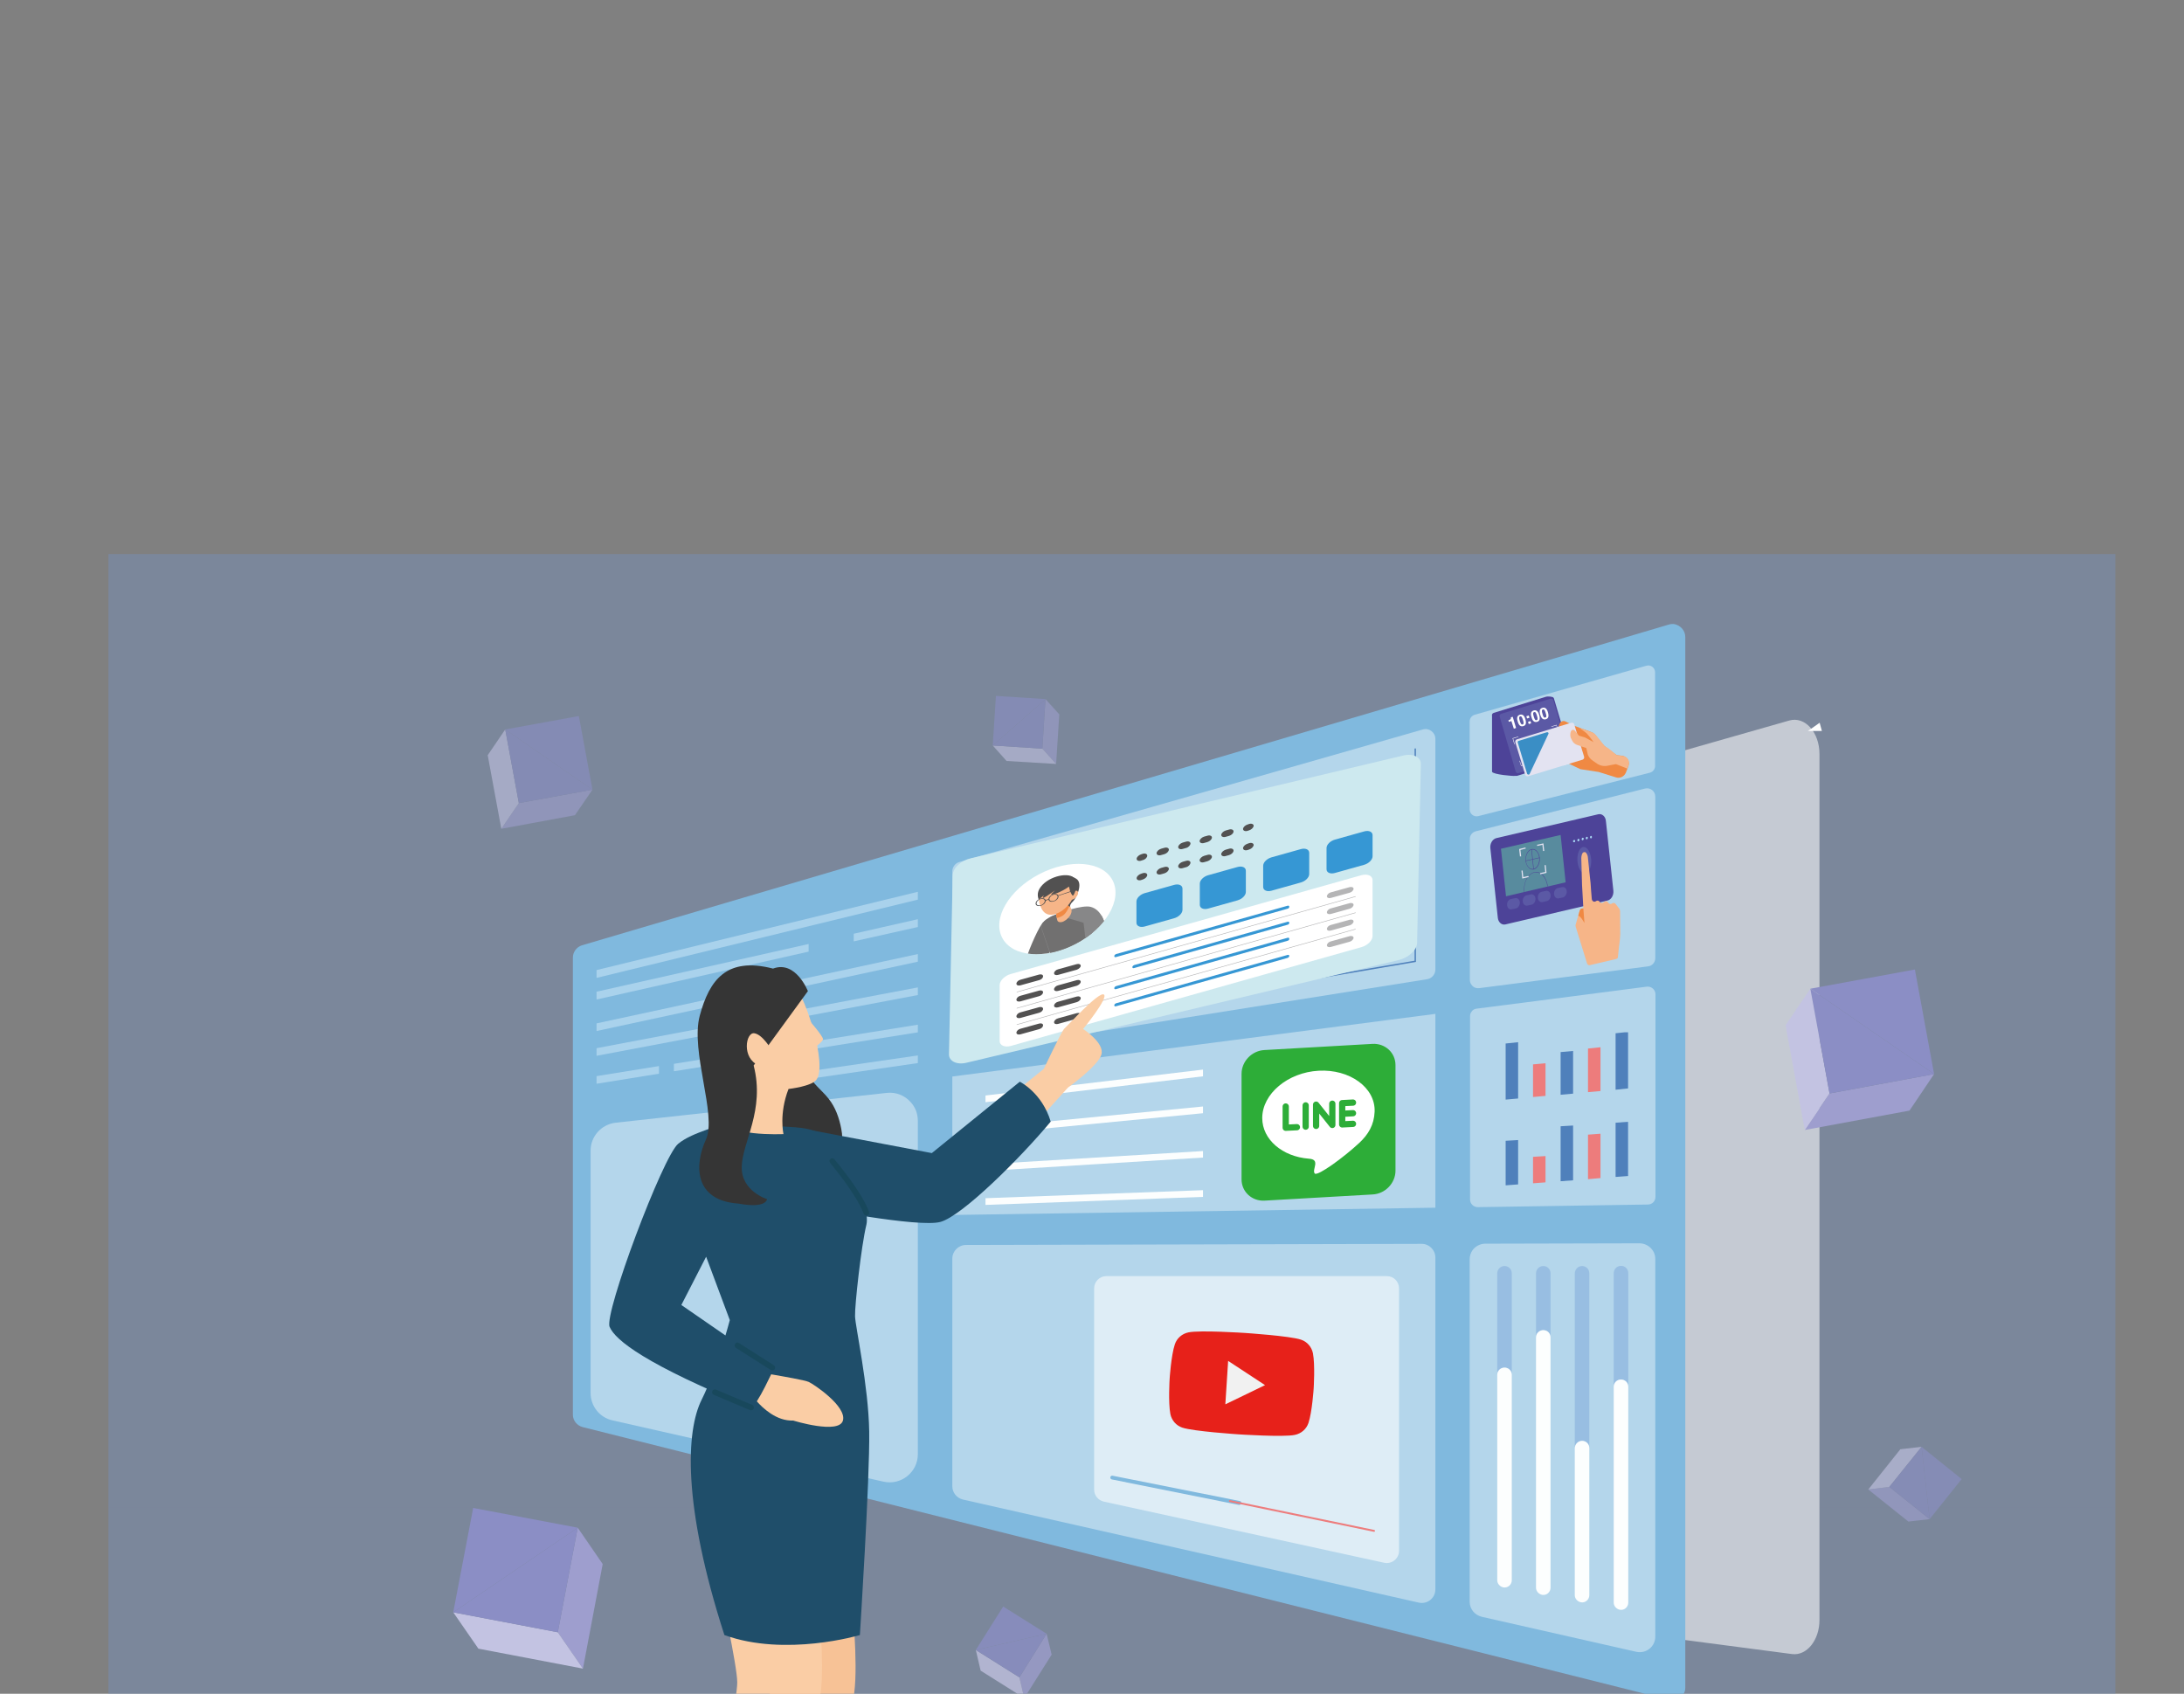 <?xml version="1.0" encoding="utf-8"?>
<!-- Generator: Adobe Illustrator 22.0.1, SVG Export Plug-In . SVG Version: 6.00 Build 0)  -->
<svg version="1.1" id="圖層_1" xmlns="http://www.w3.org/2000/svg" xmlns:xlink="http://www.w3.org/1999/xlink" x="0px" y="0px"
	 viewBox="0 0 1171.9 908.8" style="enable-background:new 0 0 1171.9 908.8;" xml:space="preserve">
<rect x="0" y="0" width="1171.9" height="908.8" fill="#808080" stroke="none"/>
<style type="text/css">
	.st0{opacity:0.4;fill:#7391C3;}
	.st1{fill:#FFFFFF;}
	.st2{opacity:0.56;fill:#FFFFFF;}
	.st3{fill:#80B9DE;}
	.st4{fill:#A9D2EC;}
	.st5{opacity:0.41;fill:#FFFFFF;}
	.st6{fill:#4F80BB;}
	.st7{fill:#ED7C7C;}
	.st8{fill:#FCFEFE;}
	.st9{fill:#9E9ECE;}
	.st10{fill:#C3C3E2;}
	.st11{fill:#8B8EC5;}
	.st12{opacity:0.59;}
	.st13{opacity:0.75;}
	.st14{opacity:0.63;}
	.st15{fill:#95C0DB;}
	.st16{fill:none;stroke:#4F80BB;stroke-width:0.75;stroke-linecap:round;stroke-miterlimit:10;}
	.st17{fill:#98BEE2;}
	.st18{fill:none;stroke:#ED7C7C;stroke-linecap:round;stroke-linejoin:round;stroke-miterlimit:10;}
	.st19{fill:#E7211A;}
	.st20{fill:#F1F1F1;}
	.st21{fill:#CDE9EF;}
	.st22{clip-path:url(#SVGID_1_);}
	.st23{fill:#717070;}
	.st24{fill:#F6B588;}
	.st25{fill:#878788;}
	.st26{fill:#DA8D32;}
	.st27{fill:#F08943;}
	.st28{fill:#525151;}
	.st29{fill:#3697D4;}
	.st30{fill:#B5B5B6;}
	.st31{fill:#F7C296;}
	.st32{fill:#D04A48;}
	.st33{fill:#FACDA5;}
	.st34{fill:#353535;}
	.st35{fill:#1F4E6A;}
	.st36{fill:#18485C;}
	.st37{fill:#D94D4D;}
	.st38{fill:#4D4398;}
	.st39{fill:#5B59A5;}
	.st40{fill:#588B9E;}
	.st41{fill:#AAD9F5;}
	.st42{fill:none;stroke:#4D4398;stroke-width:0.246;stroke-miterlimit:10;}
	.st43{fill:none;stroke:#E3E3F1;stroke-width:0.246;stroke-miterlimit:10;}
	.st44{fill:none;stroke:#E3E3F1;stroke-width:0.626;stroke-miterlimit:10;}
	.st45{fill:#E8E7EE;}
	.st46{fill:#E3E3F1;}
	.st47{fill:#3A8EC5;}
	.st48{fill:#2DAD38;}
	.st49{fill:none;stroke:#2DAD38;stroke-width:3.352;stroke-linecap:round;stroke-linejoin:round;}
</style>
<g id="XMLID_710_">
	
		<rect id="XMLID_2218_" x="58.1" y="297.3" transform="matrix(-1 -4.489754e-11 4.489754e-11 -1 1193.18 1105.979)" class="st0" width="1076.9" height="511.4"/>
	
		<rect id="XMLID_2217_" x="58.1" y="808.7" transform="matrix(-1 -4.489754e-11 4.489754e-11 -1 1193.18 1920.438)" class="st0" width="1076.9" height="303.1"/>
</g>
<polyline id="XMLID_1_" class="st1" points="976.4,387.8 970.1,392.2 977.6,392.2 "/>
<path id="XMLID_2115_" class="st2" d="M976.3,404.6v464.6c0,10.8-6.8,19.3-14.7,18.3l-303.3-39.8c-6.9-0.9-12.2-8.8-12.2-18.3V491.1
	c0-8.7,4.5-16.2,10.7-18l303.3-86.5C968.5,384.2,976.3,392.9,976.3,404.6z"/>
<path id="XMLID_2410_" class="st3" d="M904.3,341.8v563.7c0,4.5-4.2,7.7-8.5,6.6L312.6,765.7c-3-0.8-5.2-3.5-5.2-6.6V513.8
	c0-3,2-5.7,4.9-6.6l540.3-159.4l42.9-12.7c1-0.3,2.1-0.4,3.1-0.2C901.7,335.6,904.3,338.3,904.3,341.8z"/>
<g id="XMLID_2117_">
	<polygon id="XMLID_2649_" class="st4" points="320.1,524.7 320.1,520.5 492.5,478.5 492.5,482.7 	"/>
	<polygon id="XMLID_2650_" class="st4" points="492.5,566.3 492.5,570.4 380.2,586.7 380.2,582.6 	"/>
	<polygon id="XMLID_2653_" class="st4" points="492.5,516 320.1,553.2 320.1,549.1 492.5,511.9 	"/>
	<polygon id="XMLID_2654_" class="st4" points="492.5,533.9 320.1,566.5 320.1,562.4 492.5,529.8 	"/>
</g>
<g id="XMLID_2116_">
	<polygon id="XMLID_2118_" class="st4" points="353.6,572 353.6,576.1 320.1,581.5 320.1,577.4 	"/>
	<polygon id="XMLID_2414_" class="st4" points="361.6,570.8 492.5,549.8 492.5,553.9 361.6,574.8 	"/>
</g>
<g id="XMLID_2411_">
	<polygon id="XMLID_2423_" class="st4" points="458.1,501 492.5,493.2 492.5,497.4 458.1,505.1 	"/>
	<polygon id="XMLID_2445_" class="st4" points="433.9,506.5 433.9,510.6 320.1,536.3 320.1,532.1 	"/>
</g>
<polygon id="XMLID_2439_" class="st5" points="770.2,648 511,651.9 511,577.6 770.2,544 "/>
<path id="XMLID_2447_" class="st5" d="M888.2,675.4v202.8c0,5.3-4.9,9.2-10.1,8.1l-83-18.8c-3.8-0.9-6.5-4.2-6.5-8.1V675.6
	c0-1.8,0.6-3.5,1.6-4.9c1.5-2,3.9-3.3,6.6-3.4l83-0.2C884.4,667.2,888.2,670.9,888.2,675.4z"/>
<path id="XMLID_2449_" class="st5" d="M511,559.8v-92.3c0-2.3,1.6-4.4,3.8-5l206.1-58.9l42.6-12.2c3.3-1,6.7,1.6,6.7,5v123.8
	c0,2.6-1.9,4.8-4.4,5.2L517,565C513.8,565.5,511,563,511,559.8z"/>
<path id="XMLID_2452_" class="st5" d="M770.2,674.7v178.1c0,4.7-4.3,8.1-8.9,7.1l-244.6-55.3c-3.3-0.8-5.7-3.7-5.7-7.1V684.7v-9.4
	c0-4,3.3-7.3,7.3-7.3l244.6-0.6C766.9,667.4,770.2,670.7,770.2,674.7z"/>
<path id="XMLID_2453_" class="st5" d="M792.3,541.2l31.2-4l60.1-7.8c2.5-0.3,4.7,1.6,4.7,4.1v108.7c0,2.3-1.8,4.1-4.1,4.1l-91.2,1.4
	c-2.3,0-4.2-1.8-4.2-4.1v-98.3c0-1,0.3-1.9,0.9-2.6C790.2,541.9,791.2,541.3,792.3,541.2z"/>
<path id="XMLID_2455_" class="st5" d="M791.3,383.5l92.1-26.3c2.4-0.7,4.7,1.1,4.7,3.6V411c0,1.7-1.2,3.2-2.8,3.6l-92.1,23.3
	c-2.3,0.6-4.6-1.2-4.6-3.6v-47.2C788.6,385.4,789.7,384,791.3,383.5z"/>
<path id="XMLID_2456_" class="st5" d="M792,446l90.7-22.9c2.8-0.7,5.5,1.4,5.5,4.3v86.7c0,2.2-1.6,4.1-3.8,4.4l-90.7,11.7
	c-1.1,0.1-2.1-0.1-2.9-0.6c-1.2-0.8-2.1-2.2-2.1-3.8v-21.4v-54.2C788.6,448.2,790,446.5,792,446z"/>
<g id="XMLID_2440_">
	<path id="XMLID_2458_" class="st6" d="M871.6,553.9h2V584c-1.8,0.2-4.1,0.4-6.7,0.7v-30.3L871.6,553.9z"/>
	<path id="XMLID_2459_" class="st7" d="M858.8,561.9v23.5c-2.1,0.2-4.4,0.4-6.7,0.6v-23.4L858.8,561.9z"/>
	<path id="XMLID_2460_" class="st6" d="M844.1,563.9v22.9c-2.2,0.2-4.5,0.4-6.7,0.6v-22.9L844.1,563.9z"/>
	<path id="XMLID_2461_" class="st7" d="M829.3,570.5v17.5c-2.3,0.2-4.5,0.4-6.7,0.6v-17.5L829.3,570.5z"/>
	<path id="XMLID_2462_" class="st6" d="M814.6,559.2v30.2c-2.5,0.2-4.7,0.4-6.7,0.6v-30.1L814.6,559.2z"/>
</g>
<g id="XMLID_2446_">
	<polygon id="XMLID_2463_" class="st6" points="873.6,601.9 873.6,631 866.9,631.5 866.9,602.4 	"/>
	<polygon id="XMLID_2464_" class="st7" points="858.8,608.3 858.8,632.1 852.1,632.7 852.1,608.8 	"/>
	<polygon id="XMLID_2465_" class="st6" points="844.1,603.9 844.1,633.3 837.4,633.8 837.4,604.3 	"/>
	<polygon id="XMLID_2466_" class="st7" points="829.3,620.3 829.3,634.4 822.6,634.9 822.6,620.7 	"/>
	<polygon id="XMLID_2467_" class="st6" points="814.6,611.7 814.6,635.5 807.9,636 807.9,612.1 	"/>
</g>
<g id="XMLID_2419_">
	<polygon id="XMLID_2434_" class="st8" points="645.5,621.1 528.8,628.3 528.8,624.7 645.5,617.6 	"/>
	<polygon id="XMLID_2441_" class="st8" points="645.5,642.2 528.8,646.5 528.8,642.9 645.5,638.6 	"/>
	<polygon id="XMLID_2442_" class="st8" points="645.5,597.3 528.8,608.6 528.8,605 645.5,593.7 	"/>
	<polygon id="XMLID_2443_" class="st8" points="645.5,573.9 645.5,577.5 528.8,591.4 528.8,587.8 	"/>
</g>
<g id="XMLID_2420_">
	<polygon id="XMLID_2422_" class="st9" points="1037.8,576.3 1024.6,595.9 968.4,606.3 981.7,586.7 	"/>
	<polygon id="XMLID_2606_" class="st10" points="971.4,530.5 981.7,586.7 968.4,606.3 958.1,550.1 	"/>
	<polygon id="XMLID_2607_" class="st11" points="1027.5,520.2 1037.8,576.3 971.4,530.5 	"/>
	<polygon id="XMLID_2610_" class="st11" points="971.4,530.5 1037.8,576.3 981.7,586.7 	"/>
</g>
<g id="XMLID_2648_" class="st12">
	<polygon id="XMLID_2656_" class="st9" points="317.9,423.7 308.5,437.4 269,444.7 278.4,430.9 	"/>
	<polygon id="XMLID_2655_" class="st10" points="271.1,391.4 278.4,430.9 269,444.7 261.7,405.2 	"/>
	<polygon id="XMLID_2652_" class="st11" points="310.6,384.2 317.9,423.7 271.1,391.4 	"/>
	<polygon id="XMLID_2651_" class="st11" points="271.1,391.4 317.9,423.7 278.4,430.9 	"/>
</g>
<g id="XMLID_2657_" class="st12">
	<polygon id="XMLID_2661_" class="st9" points="561,375.1 568.4,383.3 566.7,409.9 559.3,401.7 	"/>
	<polygon id="XMLID_2660_" class="st10" points="532.7,400 559.3,401.7 566.7,409.9 540.1,408.3 	"/>
	<polygon id="XMLID_2659_" class="st11" points="534.4,373.4 561,375.1 532.7,400 	"/>
	<polygon id="XMLID_2658_" class="st11" points="532.7,400 561,375.1 559.3,401.7 	"/>
</g>
<g id="XMLID_2632_">
	<polygon id="XMLID_2647_" class="st9" points="310,819.7 323.4,839.2 312.8,895.3 299.3,875.8 	"/>
	<polygon id="XMLID_2646_" class="st10" points="243.2,865.1 299.3,875.8 312.8,895.3 256.7,884.6 	"/>
	<polygon id="XMLID_2645_" class="st11" points="253.9,809.1 310,819.7 243.2,865.1 	"/>
	<polygon id="XMLID_2644_" class="st11" points="243.2,865.1 310,819.7 299.3,875.8 	"/>
</g>
<g id="XMLID_2432_" class="st13">
	<polygon id="XMLID_2622_" class="st9" points="561.6,876.6 564.3,887.8 549.6,911.1 547,900 	"/>
	<polygon id="XMLID_2612_" class="st10" points="523.6,885.3 547,900 549.6,911.1 526.2,896.4 	"/>
	<polygon id="XMLID_2611_" class="st11" points="538.3,862 561.6,876.6 523.6,885.3 	"/>
	<polygon id="XMLID_2436_" class="st11" points="523.6,885.3 561.6,876.6 547,900 	"/>
</g>
<g id="XMLID_2627_" class="st14">
	<polygon id="XMLID_2631_" class="st9" points="1035.4,815.1 1024,816.4 1002.5,799.2 1013.8,797.8 	"/>
	<polygon id="XMLID_2630_" class="st10" points="1031.1,776.3 1013.8,797.8 1002.5,799.2 1019.7,777.6 	"/>
	<polygon id="XMLID_2629_" class="st11" points="1052.6,793.6 1035.4,815.1 1031.1,776.3 	"/>
	<polygon id="XMLID_2628_" class="st11" points="1031.1,776.3 1035.4,815.1 1013.8,797.8 	"/>
</g>
<polyline id="XMLID_2417_" class="st16" points="759.4,401.9 759.4,515.8 522.6,556.1 "/>
<path id="XMLID_2438_" class="st5" d="M316.9,747.4V617.4c0-7.7,5.8-14.1,13.4-15l145.5-16c5.1-0.6,9.8,1.5,12.9,5
	c2.4,2.6,3.8,6.1,3.8,10v178.9c0,9.6-9,16.8-18.4,14.7l-145.5-32.9C321.8,760.6,316.9,754.5,316.9,747.4z"/>
<g id="XMLID_2614_">
	<path id="XMLID_2626_" class="st17" d="M869.8,679.2L869.8,679.2c2.2,0,3.9,1.7,3.9,3.9v61c0-2.2-1.7-3.9-3.9-3.9h0
		c-2.1,0-3.9,1.7-3.9,3.9v-61C865.9,681,867.6,679.2,869.8,679.2z"/>
	<path id="XMLID_2702_" class="st8" d="M869.8,740.2L869.8,740.2c2.2,0,3.9,1.7,3.9,3.9v115.8c0,2.4-2.2,4.3-4.6,3.8
		c-1.8-0.4-3.2-2-3.2-3.8V744.1C865.9,741.9,867.6,740.2,869.8,740.2z"/>
	<path id="XMLID_2703_" class="st17" d="M848.9,679.3L848.9,679.3c2.2,0,3.9,1.7,3.9,3.9V777c0-2.2-1.7-3.9-3.9-3.9h0
		c-2.1,0-3.9,1.7-3.9,3.9v-93.8C845.1,681,846.8,679.3,848.9,679.3z"/>
	<path id="XMLID_2705_" class="st8" d="M848.9,773.1L848.9,773.1c2.2,0,3.9,1.7,3.9,3.9v78.9c0,2.4-2.2,4.3-4.6,3.8
		c-1.8-0.4-3.2-2-3.2-3.8V777C845.1,774.9,846.8,773.1,848.9,773.1z"/>
	<path id="XMLID_2706_" class="st17" d="M828.1,679.3L828.1,679.3c2.2,0,3.9,1.7,3.9,3.9v34.4c0-2.2-1.7-3.9-3.9-3.9h0
		c-2.1,0-3.9,1.7-3.9,3.9v-34.4C824.2,681,826,679.3,828.1,679.3z"/>
	<path id="XMLID_2708_" class="st8" d="M828.1,713.7L828.1,713.7c2.2,0,3.9,1.7,3.9,3.9v134.3c0,2.4-2.2,4.3-4.6,3.8
		c-1.8-0.4-3.2-2-3.2-3.8V717.6C824.2,715.4,826,713.7,828.1,713.7z"/>
	<path id="XMLID_2709_" class="st17" d="M807.3,679.3L807.3,679.3c2.2,0,3.9,1.7,3.9,3.9v54.5c0-2.2-1.7-3.9-3.9-3.9h0
		c-2.1,0-3.9,1.7-3.9,3.9v-54.5C803.4,681.1,805.1,679.3,807.3,679.3z"/>
	<path id="XMLID_2711_" class="st8" d="M807.3,733.8L807.3,733.8c2.2,0,3.9,1.7,3.9,3.9v110.2c0,2.4-2.2,4.3-4.6,3.8
		c-1.8-0.4-3.2-2-3.2-3.8V737.7C803.4,735.5,805.1,733.8,807.3,733.8z"/>
</g>
<path id="XMLID_2619_" class="st2" d="M750.7,691.3v140.8c0,4.2-3.9,7.3-8,6.4l-150.4-32.8c-3-0.7-5.2-3.3-5.2-6.4V691.3
	c0-3.6,2.9-6.6,6.6-6.6h150.4C747.8,684.7,750.7,687.6,750.7,691.3z"/>
<g id="XMLID_2623_">
	<path id="XMLID_2624_" class="st3" d="M665.1,807.4c0.5,0,0.9-0.3,1-0.8c0.1-0.5-0.2-1.1-0.8-1.2L597,791.8
		c-0.6-0.1-1.1,0.2-1.2,0.8c-0.1,0.5,0.2,1.1,0.8,1.2l68.3,13.7C665,807.4,665.1,807.4,665.1,807.4z"/>
</g>
<line id="XMLID_2621_" class="st18" x1="737.3" y1="821.4" x2="659.9" y2="805.4"/>
<g>
	<g id="Layer_2_1_">
		<g>
			<path class="st19" d="M704.5,726.1c-0.7-3.4-3.1-6.2-6.4-7.3c-5.9-2-30.1-3.6-30.1-3.6s-24.2-1.6-30.3-0.3
				c-3.4,0.7-6.2,3.1-7.3,6.4c-2,6-2.8,18.6-2.8,18.6s-0.8,12.6,0.4,18.8c0.7,3.4,3.1,6.2,6.4,7.3c5.9,2,30.1,3.6,30.1,3.6
				s24.2,1.6,30.3,0.3c3.4-0.7,6.2-3.1,7.3-6.4c2-6,2.8-18.6,2.8-18.6S705.7,732.2,704.5,726.1z"/>
			<g>
				<polygon class="st20" points="659,730.2 657.5,753.5 678.8,743.2 				"/>
			</g>
		</g>
	</g>
</g>
<g>
	<g>
		<path class="st21" d="M750.6,515.1l-231.9,55.1c-5.3,1.3-9.6-0.8-9.5-4.6l2-96c0.1-3.8,4.4-7.9,9.8-9.1l231.9-55.1
			c5.3-1.3,9.6,0.8,9.5,4.6l-2,96C760.3,509.7,755.9,513.8,750.6,515.1z"/>
	</g>
	<g>
		<g>
			<g>
				<defs>
					
						<ellipse id="SVGID_3_" transform="matrix(0.887 -0.461 0.461 0.887 -160.954 316.961)" cx="567.7" cy="487.6" rx="33.4" ry="21.1"/>
				</defs>
				<use xlink:href="#SVGID_3_"  style="overflow:visible;fill:#FFFFFF;"/>
				<clipPath id="SVGID_1_">
					<use xlink:href="#SVGID_3_"  style="overflow:visible;"/>
				</clipPath>
				<g class="st22">
					<g>
						<g>
							<path class="st23" d="M559.9,494.8c-1.8,1-7.7,14.1-9.2,19.6c-0.3,1.2-1.4,2.4-2.9,3.1l-7.1,3.3c-1.3,0.6-2.1,1.7-1.9,2.6
								l0.6,2.9c0.2,1,1.5,1.3,2.9,0.7l13.6-5.3c1.6-0.5,2.9-1.7,3.5-2.9l4.8-10L559.9,494.8z"/>
						</g>
					</g>
					<g>
						<g>
							<path class="st24" d="M522.4,530.4l1.3-2.8c0.4-0.9,1.5-1.6,2.6-1.8l9.1-1.1l5.8-2.4l0.4,0.2c1.3,0.6,1.7,1.8,1.2,3.2
								l-1.1,0.5l-5.7,2l-2.5,1.6c-0.6,0.4-1.2,0.7-1.8,0.8l-0.9,0.3c-0.5,0.1-0.7-0.2-0.3-0.5l1.4-1c0.3-0.2,0.5-0.5,0.6-0.8l0-0.2
								c0.1-0.5-0.4-0.9-1.1-0.7c-0.8,0.2-1.7,0.7-2.1,1.4l-0.7,1.1c-0.5,0.7-1.4,1.3-2.3,1.5c-2.1,0.4-5.5,1-5.6,0.8
								C520.5,532,522.4,530.4,522.4,530.4z"/>
						</g>
					</g>
					<g>
						<g>
							<path class="st25" d="M559.5,500.1c-1.2-2.8-1-5,3.1-7.4c5.9-3.4,18.5-7.3,22.7-6.1c11.8,3.2,8.3,28,8.3,28l-26.6,7.5
								L559.5,500.1z"/>
						</g>
					</g>
					<g>
						<g>
							<path class="st23" d="M593.7,514.4c0,0-0.1-0.7-0.3-2l-4.8-9.1l-6.6-8c-2.3-0.8-5.9-1.7-10.2-3l-4.6-1.9
								c-2.6,1-2.7,1-4.5,2.1c-4.2,2.4-4.3,4.6-3.1,7.4l7.6,22L593.7,514.4z"/>
						</g>
					</g>
					<g>
						<g>
							<path class="st24" d="M575,514l-9.9,4.4l-5.8-1.3c-1.3-0.1-4.1,1-5.4,1.9l-4.2,2.8c-0.5,0.4-0.9,0.8-1,1.3l0,0
								c-0.2,1,0.7,1.5,1.9,1.2l6-2.2c0.7-0.2,1.3-0.3,2-0.3l5.2-0.4l15.1-4.6L575,514z"/>
						</g>
					</g>
					<g>
						<g>
							<path class="st25" d="M587.3,488.6c-1.7-0.5-4.6,0.4-5.6,2c-0.5,0.8-0.8,1.7-0.6,2.6c0.5,2.2,1.4,11.4,1.7,14.6
								c0.1,0.7-0.5,1.5-1.4,1.9l-11,5.5c0,0,1.1,4.3,3,5v0l18.5-7.7c1-0.4,1.7-1.2,1.7-1.9v-9.6c0-3.5-0.4-5.6-2.3-9.4
								C591.2,491.7,589.1,489.1,587.3,488.6z"/>
						</g>
					</g>
					<g>
						<g>
							<path class="st24" d="M573.4,483.4c0,0.9,0.6,2.6,1.3,4c0.9,1.8-0.3,4.3-2.7,6.2l-0.5,0.3c-1.7,1.3-3.9,1.2-4.2-0.2
								c-0.5-2.1-0.9-4.7-0.2-5.8C567.9,486.5,573.4,483.4,573.4,483.4z"/>
						</g>
					</g>
					<g>
						<g>
							<path class="st27" d="M569.9,491.5c1.9-1,3.3-3.8,4.1-5.7c-0.4-1-0.6-1.9-0.6-2.5c0,0-5.5,3.1-6.3,4.6
								c-0.6,0.9-0.4,2.8-0.1,4.6C567.7,492.5,568.6,492.2,569.9,491.5z"/>
						</g>
					</g>
					<g>
						<g>
							<path class="st28" d="M567.6,470.8c0,0,5.9-1.9,9.9,0.7c4,2.5-0.2,10.8-1.8,12.2c-1.7,1.5-1.6,2.9-1.6,2.9l-1.9-1.6
								L567.6,470.8z"/>
						</g>
					</g>
					<g>
						<g>
							<path class="st24" d="M576.3,476.6c1.3,4.6-3.7,11.3-9.1,13.5s-8.2-0.8-9.4-5.4c-1.3-4.6,1.5-9.9,7-12.2
								C570.2,470.3,575,472,576.3,476.6z"/>
						</g>
					</g>
					<g>
						<g>
							<path class="st24" d="M578.1,480.4c-0.7,1.3-2.1,2.4-3.1,2.3c-1,0-1.3-1.2-0.6-2.5s2.1-2.4,3.1-2.3
								C578.5,477.9,578.8,479.1,578.1,480.4z"/>
						</g>
					</g>
					<g>
						<g>
							<path class="st28" d="M576.3,471l-0.2-0.2c-3.6-3-14.7-0.3-18.4,6.2c-1.7,3-0.3,5.7-0.3,5.7l2.7-2.3l-0.5,1
								c-0.1,0.3,0.1,0.4,0.5,0.3c0.4-0.2,0.9-0.5,1.7-1c2.2-1.4,4.3-3,4.3-3l-1.9,1.9c-0.3,0.2-0.1,0.5,0.3,0.4
								c1.1-0.3,2.9-0.8,3.9-1.3c0.7-0.3,3.2-1.5,5.2-3c0.2,0.9,0.4,1.8,0.6,2.5c0.4,1,0.9,1.8,1.2,2.2c0.1,0.2,0.6,0.1,0.7-0.2
								c0.6-1.1,1.6-3.4,1.6-5.4C577.5,472,576.3,471,576.3,471z"/>
						</g>
					</g>
					<g>
						<g>
							<path class="st28" d="M558.4,486c-1.5,0.4-2.7-0.1-2.7-1.2c0-1.1,1.2-2.3,2.7-2.7c1.5-0.4,2.7,0.1,2.7,1.2
								C561.1,484.4,559.9,485.6,558.4,486z M558.4,482.4c-1.2,0.3-2.2,1.4-2.2,2.3s1,1.3,2.2,1s2.2-1.4,2.2-2.3
								S559.6,482.1,558.4,482.4z"/>
						</g>
					</g>
					<g>
						<g>
							<path class="st28" d="M565.3,483.7c-1.5,0.4-2.7-0.1-2.7-1.2s1.2-2.3,2.7-2.7s2.7,0.1,2.7,1.2S566.8,483.3,565.3,483.7z
								 M565.3,480.1c-1.2,0.3-2.2,1.4-2.2,2.3c0,0.9,1,1.3,2.2,1c1.2-0.3,2.2-1.4,2.2-2.3C567.5,480.2,566.5,479.8,565.3,480.1z"/>
						</g>
					</g>
					<g>
						<g>
							<polygon class="st28" points="560.9,483.4 560.8,483 562.8,482.3 562.8,482.6 							"/>
						</g>
					</g>
					<g>
						<g>
							<polygon class="st28" points="567.8,480.7 567.8,480.4 575.1,478 575.1,478.3 							"/>
						</g>
					</g>
				</g>
			</g>
			<g>
				<g>
					<g>
						<path class="st28" d="M613.2,461.5l-0.9,0.3c-1.3,0.4-2.4-0.1-2.4-1c0-0.9,1.1-2,2.4-2.4l0.9-0.3c1.3-0.4,2.4,0.1,2.4,1
							C615.6,460.1,614.5,461.2,613.2,461.5z"/>
					</g>
				</g>
				<g>
					<g>
						<path class="st28" d="M659.5,448.5l-1.8,0.5c-1.3,0.4-2.4-0.1-2.4-1c0-0.9,1.1-2,2.4-2.4l1.8-0.5c1.3-0.4,2.4,0.1,2.4,1
							C661.9,447.1,660.8,448.1,659.5,448.5z M647.9,451.8l-1.8,0.5c-1.3,0.4-2.4-0.1-2.4-1c0-0.9,1.1-2,2.4-2.4l1.8-0.5
							c1.3-0.4,2.4,0.1,2.4,1C650.3,450.3,649.2,451.4,647.9,451.8z M636.4,455l-1.8,0.5c-1.3,0.4-2.4-0.1-2.4-1
							c0-0.9,1.1-2,2.4-2.4l1.8-0.5c1.3-0.4,2.4,0.1,2.4,1C638.7,453.6,637.7,454.7,636.4,455z M624.8,458.3l-1.8,0.5
							c-1.3,0.4-2.4-0.1-2.4-1c0-0.9,1.1-2,2.4-2.4l1.8-0.5c1.3-0.4,2.4,0.1,2.4,1C627.1,456.9,626.1,457.9,624.8,458.3z"/>
					</g>
				</g>
				<g>
					<g>
						<path class="st28" d="M670.3,445.5l-0.9,0.3c-1.3,0.4-2.4-0.1-2.4-1c0-0.9,1.1-2,2.4-2.4l0.9-0.3c1.3-0.4,2.4,0.1,2.4,1
							C672.6,444,671.6,445.1,670.3,445.5z"/>
					</g>
				</g>
			</g>
			<g>
				<g>
					<path class="st1" d="M730.5,508.2l-188.1,53c-3.3,0.9-6-0.3-6-2.6v-30c0-2.4,2.7-5.1,6-6l188.1-53c3.3-0.9,6,0.3,6,2.6v30
						C736.5,504.6,733.8,507.3,730.5,508.2z"/>
				</g>
			</g>
			<g>
				<g>
					<g>
						<path class="st28" d="M613.2,471.9l-0.9,0.3c-1.3,0.4-2.4-0.1-2.4-1c0-0.9,1.1-2,2.4-2.4l0.9-0.3c1.3-0.4,2.4,0.1,2.4,1
							C615.6,470.4,614.5,471.5,613.2,471.9z"/>
					</g>
				</g>
				<g>
					<g>
						<path class="st28" d="M659.5,458.8l-1.8,0.5c-1.3,0.4-2.4-0.1-2.4-1c0-0.9,1.1-2,2.4-2.4l1.8-0.5c1.3-0.4,2.4,0.1,2.4,1
							C661.9,457.4,660.8,458.4,659.5,458.8z M647.9,462.1l-1.8,0.5c-1.3,0.4-2.4-0.1-2.4-1c0-0.9,1.1-2,2.4-2.4l1.8-0.5
							c1.3-0.4,2.4,0.1,2.4,1S649.2,461.7,647.9,462.1z M636.4,465.3l-1.8,0.5c-1.3,0.4-2.4-0.1-2.4-1c0-0.9,1.1-2,2.4-2.4l1.8-0.5
							c1.3-0.4,2.4,0.1,2.4,1C638.7,463.9,637.7,465,636.4,465.3z M624.8,468.6l-1.8,0.5c-1.3,0.4-2.4-0.1-2.4-1
							c0-0.9,1.1-2,2.4-2.4l1.8-0.5c1.3-0.4,2.4,0.1,2.4,1C627.1,467.2,626.1,468.2,624.8,468.6z"/>
					</g>
				</g>
				<g>
					<g>
						<path class="st28" d="M670.3,455.8l-0.9,0.3c-1.3,0.4-2.4-0.1-2.4-1c0-0.9,1.1-2,2.4-2.4l0.9-0.3c1.3-0.4,2.4,0.1,2.4,1
							C672.6,454.3,671.6,455.4,670.3,455.8z"/>
					</g>
				</g>
			</g>
		</g>
		<g>
			<path class="st29" d="M630,492.7l-15.7,4.4c-2.5,0.7-4.5-0.2-4.5-2v-11.4c0-1.8,2-3.8,4.5-4.5l15.7-4.4c2.5-0.7,4.5,0.2,4.5,2
				v11.4C634.5,490,632.5,492,630,492.7z"/>
		</g>
		<g>
			<path class="st29" d="M664,483.1l-15.7,4.4c-2.5,0.7-4.5-0.2-4.5-2v-11.4c0-1.8,2-3.8,4.5-4.5l15.7-4.4c2.5-0.7,4.5,0.2,4.5,2
				v11.4C668.5,480.4,666.5,482.4,664,483.1z"/>
		</g>
		<g>
			<path class="st29" d="M698,473.5l-15.7,4.4c-2.5,0.7-4.5-0.2-4.5-2v-11.4c0-1.8,2-3.8,4.5-4.5l15.7-4.4c2.5-0.7,4.5,0.2,4.5,2
				V469C702.5,470.8,700.5,472.8,698,473.5z"/>
		</g>
		<g>
			<path class="st29" d="M732,464l-15.7,4.4c-2.5,0.7-4.5-0.2-4.5-2V455c0-1.8,2-3.8,4.5-4.5l15.7-4.4c2.5-0.7,4.5,0.2,4.5,2v11.4
				C736.5,461.2,734.5,463.3,732,464z"/>
		</g>
		<g>
			<path class="st28" d="M557.6,525.9l-10.1,2.8c-1.2,0.3-2.1-0.1-2.1-0.9c0-0.8,0.9-1.8,2.1-2.1l10.1-2.8c1.2-0.3,2.1,0.1,2.1,0.9
				C559.7,524.7,558.8,525.6,557.6,525.9z"/>
		</g>
		<g>
			<path class="st28" d="M557.6,534.5l-10.1,2.8c-1.2,0.3-2.1-0.1-2.1-0.9s0.9-1.8,2.1-2.1l10.1-2.8c1.2-0.3,2.1,0.1,2.1,0.9
				S558.8,534.2,557.6,534.5z"/>
		</g>
		<g>
			<path class="st28" d="M557.6,543.4l-10.1,2.8c-1.2,0.3-2.1-0.1-2.1-0.9c0-0.8,0.9-1.8,2.1-2.1l10.1-2.8c1.2-0.3,2.1,0.1,2.1,0.9
				S558.8,543.1,557.6,543.4z"/>
		</g>
		<g>
			<path class="st28" d="M557.6,552.2l-10.1,2.8c-1.2,0.3-2.1-0.1-2.1-0.9s0.9-1.8,2.1-2.1l10.1-2.8c1.2-0.3,2.1,0.1,2.1,0.9
				C559.7,551,558.8,551.9,557.6,552.2z"/>
		</g>
		<g>
			<path class="st28" d="M577.8,520.3l-10.1,2.8c-1.2,0.3-2.1-0.1-2.1-0.9c0-0.8,0.9-1.8,2.1-2.1l10.1-2.8c1.2-0.3,2.1,0.1,2.1,0.9
				C579.9,519,578.9,519.9,577.8,520.3z"/>
		</g>
		<g>
			<path class="st28" d="M577.8,528.9l-10.1,2.8c-1.2,0.3-2.1-0.1-2.1-0.9s0.9-1.8,2.1-2.1l10.1-2.8c1.2-0.3,2.1,0.1,2.1,0.9
				C579.9,527.6,578.9,528.5,577.8,528.9z"/>
		</g>
		<g>
			<path class="st28" d="M577.8,537.7l-10.1,2.8c-1.2,0.3-2.1-0.1-2.1-0.9s0.9-1.8,2.1-2.1l10.1-2.8c1.2-0.3,2.1,0.1,2.1,0.9
				S578.9,537.4,577.8,537.7z"/>
		</g>
		<g>
			<path class="st28" d="M577.8,546.6l-10.1,2.8c-1.2,0.3-2.1-0.1-2.1-0.9s0.9-1.8,2.1-2.1l10.1-2.8c1.2-0.3,2.1,0.1,2.1,0.9
				S578.9,546.2,577.8,546.6z"/>
		</g>
		<g>
			<path class="st30" d="M724.2,479l-10.1,2.8c-1.2,0.3-2.1-0.1-2.1-0.9c0-0.8,0.9-1.8,2.1-2.1l10.1-2.8c1.2-0.3,2.1,0.1,2.1,0.9
				C726.3,477.7,725.3,478.7,724.2,479z"/>
		</g>
		<g>
			<path class="st30" d="M724.2,487.6l-10.1,2.8c-1.2,0.3-2.1-0.1-2.1-0.9s0.9-1.8,2.1-2.1l10.1-2.8c1.2-0.3,2.1,0.1,2.1,0.9
				C726.3,486.3,725.3,487.3,724.2,487.6z"/>
		</g>
		<g>
			<path class="st30" d="M724.2,496.5l-10.1,2.8c-1.2,0.3-2.1-0.1-2.1-0.9c0-0.8,0.9-1.8,2.1-2.1l10.1-2.8c1.2-0.3,2.1,0.1,2.1,0.9
				C726.3,495.2,725.3,496.2,724.2,496.5z"/>
		</g>
		<g>
			<path class="st30" d="M724.2,505.3l-10.1,2.8c-1.2,0.3-2.1-0.1-2.1-0.9s0.9-1.8,2.1-2.1l10.1-2.8c1.2-0.3,2.1,0.1,2.1,0.9
				S725.3,505,724.2,505.3z"/>
		</g>
		<g>
			<g>
				<path class="st30" d="M727.3,481.2l-181.6,51.2c-0.1,0-0.2,0-0.2-0.1c0-0.1,0.1-0.1,0.2-0.2l181.6-51.2c0.1,0,0.2,0,0.2,0.1
					S727.3,481.1,727.3,481.2z"/>
			</g>
			<g>
				<path class="st30" d="M727.3,489.9l-181.6,51.2c-0.1,0-0.2,0-0.2-0.1c0-0.1,0.1-0.1,0.2-0.2l181.6-51.2c0.1,0,0.2,0,0.2,0.1
					S727.3,489.9,727.3,489.9z"/>
			</g>
			<g>
				<path class="st30" d="M727.3,498.7l-181.6,51.2c-0.1,0-0.2,0-0.2-0.1c0-0.1,0.1-0.1,0.2-0.2l181.6-51.2c0.1,0,0.2,0,0.2,0.1
					C727.4,498.6,727.3,498.7,727.3,498.7z"/>
			</g>
		</g>
	</g>
	<g>
		<path class="st29" d="M690.8,487.6l-91.9,25.9c-0.6,0.2-1,0-1-0.5s0.5-0.9,1-1.1l91.9-25.9c0.6-0.2,1,0,1,0.5
			C691.9,487,691.4,487.5,690.8,487.6z"/>
	</g>
	<g>
		<path class="st29" d="M690.8,496.2l-82.2,23.2c-0.6,0.2-1,0-1-0.5c0-0.4,0.5-0.9,1-1.1l82.2-23.2c0.6-0.2,1,0,1,0.5
			C691.9,495.6,691.4,496.1,690.8,496.2z"/>
	</g>
	<g>
		<path class="st29" d="M690.8,504.8l-91.9,25.9c-0.6,0.2-1,0-1-0.5s0.5-0.9,1-1.1l91.9-25.9c0.6-0.2,1,0,1,0.5
			C691.9,504.2,691.4,504.7,690.8,504.8z"/>
	</g>
	<g>
		<path class="st29" d="M690.8,514l-91.9,25.9c-0.6,0.2-1,0-1-0.5s0.5-0.9,1-1.1l91.9-25.9c0.6-0.2,1,0,1,0.5S691.4,513.8,690.8,514
			z"/>
	</g>
</g>
<g id="XMLID_2418_">
	<path id="XMLID_2609_" class="st31" d="M457.3,858.7c0.6,10.4,3.7,42.1,0,55.2c-3.7,13.1-6.1,23.8-7.7,59.1
		c-1.6,35.3-10.5,97.7-10.5,97.7l0.4,15.3l-24.7-17.6c0,0-6.8-75.2-8.3-96.4s7.1-60.4,7.1-69.2c0-8.8-9.2-50.6-9.2-50.6L457.3,858.7
		z"/>
	<path id="XMLID_2399_" class="st33" d="M439.3,858.7c0.6,10.4,3.7,42.1,0,55.2s-6.1,23.8-7.7,59.1c-1.6,35.3-10.5,97.7-10.5,97.7
		l-12.4,19.8l-14.1-13.4l2.2-8.8c0,0-6.8-75.2-8.3-96.4c-1.5-21.2,7.1-60.4,7.1-69.2s-9.2-50.6-9.2-50.6L439.3,858.7z"/>
	<path id="XMLID_2398_" class="st33" d="M547.6,583.6l12.5-10.1c0,0,9.7-20.6,11.1-21.7c1.4-1.1,18.4-19.9,21.1-18.2
		c2.7,1.7-11.1,18.5-11.1,18.5s11.6,7.5,9.8,13.7s-18,17.8-18,17.8l-13.3,14.7L547.6,583.6z"/>
	<path id="XMLID_2601_" class="st34" d="M433,563.8c-0.4,4.1-0.7,8.3,0.7,12.2c2.1,5.4,7.3,8.9,10.9,13.5c3.7,4.6,5.7,10.4,6.8,16.1
		c0.3,1.7,0.6,3.4,0.4,5.2c-0.2,2.3-1.2,4.5-2.2,6.6c-1.1,2.5-2.4,5-4.5,6.7c-1.4,1.1-3.2,1.8-4.9,2.5c-3.5,1.3-7.2,2.5-10.9,2.2
		c-4.2-0.3-8.1-2.5-11.7-4.7c-5-3-10.1-6.1-13.8-10.6c-5.3-6.5-7.2-15.6-5.2-23.7c2-8.2,7.6-15.3,14.9-19.4"/>
	<path id="XMLID_55_" class="st35" d="M422.4,585.9c0,0-3.4,5.8-4.2,17.7c-0.1,2,15-0.5,22.9,5.4c8,5.9,26.5,36.6,23.8,48.1
		c-2.8,11.5-6.3,43.5-6.1,49.2c0.2,5.7,7.2,37.2,7.6,61.8c0.4,24.6-5,109.2-5,109.2s-39.9,11.9-72.7,0
		C366,807,368.2,767.6,376.5,751s15.1-42.7,15.1-42.7l-12.7-34l-13.3,25.9l49.4,34.1c0,0-3.7,15.3-11.3,21.2
		c-57.1-23.3-73.6-36.4-76.6-43.6c-3-7.2,28.5-91.3,36.8-98.2c8.3-6.8,23.3-8.9,25-12.4c1.7-3.5,4.1-25.9,4.1-25.9L422.4,585.9z"/>
	<path id="XMLID_62_" class="st35" d="M500,618.7l47.2-38.3c0,0,11.9,5.8,16.6,21.4c-16.4,19.7-47.4,50.5-59.1,53.8
		c-11.6,3.3-68-7.8-68-7.8l-1.5-41.4L500,618.7z"/>
	<g id="XMLID_2405_">
		<g id="XMLID_2406_">
			<path id="XMLID_2407_" class="st33" d="M392.7,576c0,0,0.3,13.6-2.5,23.8c-2.8,10.2,30.2,8.7,30.2,8.7s-2.5-10.8,2.7-24.2
				c0,0,12.5-1.4,15-5c6-8.4-6.2-44.6-11.1-49.2c-4.9-4.6-28.7,11.3-28.7,11.3"/>
		</g>
	</g>
	<g id="XMLID_2401_">
		<g id="XMLID_2402_">
			<path id="XMLID_2403_" class="st33" d="M433.9,547.1c0,0,7.9,9,7.7,10.5c-0.2,1.5-4.5,4.4-4.5,4.4"/>
		</g>
	</g>
	<path id="XMLID_2600_" class="st34" d="M433.5,531.8c0,0-6.5-16.7-18.7-12.1c-24.9-6.4-34.1,6-39.3,25.2
		c-5.2,19.2,9.3,53.5,3.3,66.5c-6,13-7,32.7,17.5,34.4c15,2.8,15.3-2.4,15.3-2.4s-13.9-4.2-13.6-17.4c0.3-13.2,12.6-30.3,6.4-54.3"
		/>
	<path id="XMLID_2400_" class="st33" d="M414.1,563.5c0,0-4.8-8.5-9.4-9.1s-6.8,13.5,2.4,17.2"/>
	<path id="XMLID_2604_" class="st33" d="M413.8,737.4c7,1.2,18.3,3.2,20.2,4.1c2.8,1.3,20.4,13.1,18.3,20.7c-2.1,7.6-26.7,0-26.7,0
		c-9,0.4-16.5-6.9-19.5-10.3C409,747.4,412.2,740.7,413.8,737.4z"/>
	<g id="XMLID_2602_">
		<path id="XMLID_2618_" class="st36" d="M414.4,735.3c0.5,0,1-0.2,1.3-0.7c0.4-0.7,0.2-1.6-0.5-2.1l-18.7-11.9
			c-0.7-0.5-1.6-0.2-2.1,0.5c-0.4,0.7-0.2,1.6,0.5,2.1l18.7,11.9C413.8,735.2,414.1,735.3,414.4,735.3z"/>
	</g>
	<g id="XMLID_2603_">
		<path id="XMLID_2617_" class="st36" d="M403,756.7c0.6,0,1.1-0.3,1.4-0.9c0.3-0.8,0-1.7-0.8-2l-19.4-8.2c-0.8-0.3-1.7,0-2,0.8
			c-0.3,0.8,0,1.7,0.8,2l19.4,8.2C402.6,756.6,402.8,756.7,403,756.7z"/>
	</g>
	<g id="XMLID_2605_">
		<path id="XMLID_2613_" class="st36" d="M464.9,652.2c0.2,0,0.3,0,0.5-0.1c0.8-0.3,1.2-1.1,0.9-1.9c-3.8-10.7-18-27.5-18.6-28.2
			c-0.5-0.6-1.5-0.7-2.1-0.2c-0.6,0.5-0.7,1.5-0.2,2.1c0.1,0.2,14.4,17.1,18,27.3C463.7,651.9,464.3,652.2,464.9,652.2z"/>
	</g>
</g>
<g>
	<g>
		<g>
			<g>
				<path class="st38" d="M862.5,483.2L807.8,496c-2,0.5-3.9-1.2-4.1-3.6l-4-37.3c-0.3-2.5,1.2-4.9,3.2-5.4l54.7-12.8
					c2-0.5,3.9,1.2,4.1,3.6l4,37.3C866,480.4,864.5,482.8,862.5,483.2z"/>
			</g>
			<g>
				
					<ellipse transform="matrix(0.998 -5.757075e-02 5.757075e-02 0.998 -25.168 49.724)" class="st39" cx="850.4" cy="461.7" rx="3.7" ry="7.1"/>
			</g>
			<g>
				<polygon class="st40" points="840.1,473.4 808.1,480.9 805.4,455.4 837.4,448 				"/>
			</g>
			<g>
				<g>
					<path class="st41" d="M844.7,451.9c-0.1,0-0.3,0-0.4-0.1c0,0-0.1-0.1-0.1-0.1c0,0,0-0.1-0.1-0.1c0,0,0-0.1,0-0.1s0-0.1,0-0.1
						c0,0,0-0.1,0-0.1c0,0,0-0.1,0-0.1c0,0,0-0.1,0-0.1c0,0,0-0.1,0.1-0.1c0.1-0.2,0.3-0.3,0.5-0.3c0,0,0.1,0,0.1,0c0,0,0.1,0,0.1,0
						c0,0,0.1,0,0.1,0.1c0,0,0.1,0.1,0.1,0.1s0,0.1,0.1,0.1c0,0,0,0.1,0,0.1c0,0,0,0.1,0,0.1c0,0,0,0.1,0,0.1c0,0,0,0.1,0,0.1
						c0,0,0,0.1,0,0.1s0,0.1-0.1,0.1c0,0,0,0.1-0.1,0.1c0,0-0.1,0.1-0.1,0.1c0,0-0.1,0-0.1,0.1C844.8,451.9,844.7,451.9,844.7,451.9
						z"/>
				</g>
				<g>
					<path class="st41" d="M850.9,449.8c0-0.4,0.2-0.7,0.5-0.8l0,0c0.3-0.1,0.6,0.2,0.6,0.5l0,0c0,0.4-0.2,0.7-0.5,0.8l0,0
						C851.2,450.4,851,450.2,850.9,449.8z M848.7,450.3c0-0.4,0.2-0.7,0.5-0.8l0,0c0.3-0.1,0.6,0.2,0.6,0.5l0,0
						c0,0.4-0.2,0.7-0.5,0.8l0,0C849,450.9,848.7,450.7,848.7,450.3z M846.4,450.9c0-0.4,0.2-0.7,0.5-0.8l0,0
						c0.3-0.1,0.6,0.2,0.6,0.5l0,0c0,0.4-0.2,0.7-0.5,0.8l0,0C846.7,451.5,846.4,451.2,846.4,450.9z"/>
				</g>
				<g>
					<path class="st41" d="M853.8,449.8c-0.1,0-0.3,0-0.4-0.1c0,0-0.1-0.1-0.1-0.1c0,0,0-0.1-0.1-0.1c0,0,0-0.1,0-0.1
						c0,0,0-0.1,0-0.1c0-0.2,0-0.4,0.1-0.5c0.2-0.3,0.5-0.4,0.7-0.2c0.1,0.1,0.2,0.3,0.2,0.4c0,0,0,0.1,0,0.1c0,0,0,0.1,0,0.1
						c0,0,0,0.1,0,0.1c0,0,0,0.1-0.1,0.1C854.1,449.7,853.9,449.8,853.8,449.8z"/>
				</g>
			</g>
			<g>
				<path class="st39" d="M813.5,487.4l-2.3,0.5c-1.2,0.3-2.4-0.7-2.5-2.2l0,0c-0.2-1.5,0.7-3,2-3.3l2.3-0.5
					c1.2-0.3,2.4,0.7,2.5,2.2l0,0C815.6,485.6,814.7,487.1,813.5,487.4z"/>
			</g>
			<g>
				<path class="st39" d="M821.9,485.4l-2.3,0.5c-1.2,0.3-2.4-0.7-2.5-2.2l0,0c-0.2-1.5,0.7-3,2-3.3l2.3-0.5
					c1.2-0.3,2.4,0.7,2.5,2.2l0,0C824,483.7,823.1,485.1,821.9,485.4z"/>
			</g>
			<g>
				<path class="st39" d="M830,483.5l-2.3,0.5c-1.2,0.3-2.4-0.7-2.5-2.2l0,0c-0.2-1.5,0.7-3,2-3.3l2.3-0.5c1.2-0.3,2.4,0.7,2.5,2.2
					l0,0C832.2,481.7,831.3,483.2,830,483.5z"/>
			</g>
			<g>
				<path class="st39" d="M838.7,481.5l-2.3,0.5c-1.2,0.3-2.4-0.7-2.5-2.2l0,0c-0.2-1.5,0.7-3,2-3.3l2.3-0.5
					c1.2-0.3,2.4,0.7,2.5,2.2l0,0C840.8,479.7,839.9,481.2,838.7,481.5z"/>
			</g>
			<g>
				<path class="st38" d="M823,466.5c-2.1,0.5-4-1.6-4.4-4.6c-0.3-3,1.1-5.8,3.2-6.3c2.1-0.5,4,1.6,4.4,4.6
					C826.5,463.2,825,466,823,466.5z M821.8,455.9c-2,0.5-3.3,3.2-3,6c0.3,2.9,2.2,4.8,4.1,4.3c2-0.5,3.3-3.2,3-6
					C825.6,457.4,823.8,455.4,821.8,455.9z"/>
			</g>
			<g>
				<path class="st38" d="M830.5,475.6l-0.2,0.1c-0.5-4.9-3.7-8.3-7.1-7.5s-5.8,5.5-5.2,10.4l-0.2,0.1c-0.5-5.1,1.9-9.9,5.4-10.7
					C826.6,467.1,830,470.5,830.5,475.6z"/>
			</g>
		</g>
		<line class="st42" x1="821.8" y1="455.7" x2="822.9" y2="466.4"/>
		<line class="st42" x1="818.7" y1="461.9" x2="826.1" y2="460.2"/>
		<polyline class="st44" points="828.3,456.6 827.9,452.9 824.8,453.6 		"/>
		<polyline class="st44" points="818.6,455 815.5,455.8 815.9,459.5 		"/>
		<polyline class="st44" points="816.7,467.1 817.1,471 820.2,470.3 		"/>
		<polyline class="st44" points="826.4,468.8 829.5,468.1 829.1,464.2 		"/>
	</g>
	<g>
		<path class="st24" d="M849.9,492.6l-1-17.7l-0.4-14.5c0-1,0.4-2.9,1.2-3.1l0.5-0.1c0.8-0.2,1.7,1.5,1.8,2.5l1.1,10.7
			c0.3,2,0.5,4.8,0.6,6.8l0.4,4.9c0,1.4,1.3,2.2,2.3,1.4v0c0.6-0.4,1.3-0.4,1.8,0.2l0.3,0.4c0.5,0.5,1.2,0.6,1.7,0.2l0.8-0.5
			c0.6-0.4,1.4-0.3,1.8,0.3l0.3,0.4c0.4,0.5,1.1,0.7,1.6,0.4l0.6-0.3c0.6-0.3,1.2-0.1,1.6,0.4l2,2.6c0.2,0.3,0.4,0.8,0.4,1.2
			l0.1,12.7c0,0.5-0.4,5.2-0.6,5.8l-0.7,6.6c-0.3,0.4-0.7,0.6-1.1,0.7l-14.1,3.3c-0.5,0-1.1-0.3-1.3-0.9l-6-19.4
			c-0.2-0.5-0.3-1-0.1-1.6l2.1-7.3c0.2-0.6,0.5-1,1-1.2l1-0.1L849.9,492.6z"/>
		<path class="st27" d="M848.6,487.5c-0.5,0.2-0.8,0.7-1,1.2l-0.7,2.6l0,0c1.5,0.5,3.3,4,3.3,4l-0.6-7.9l0,0l0,0L848.6,487.5z"/>
	</g>
</g>
<g>
	<g>
		<path class="st38" d="M800.6,414.1c0.6,1.5,11.5,2.4,12.2,2.2l1,0c0.1,0,0.1,0,0.2,0l28.2-8.7c0.7-0.2,1.1-0.9,0.9-1.6l-9.3-31.3
			c-0.1-0.2,0-0.2-0.2-0.3c-0.2-0.7-3.3-0.8-3.9-0.6l-28.2,8.7c-0.7,0.2-1.1,0.9-0.9,1.6L800.6,414.1z"/>
		<path class="st39" d="M833.5,375.7l8.6,29.5c0.2,0.6-0.2,1.3-0.8,1.5l-26.5,8.1c-0.6,0.2-1.3-0.2-1.5-0.8l-8.6-29.5
			c-0.2-0.6,0.2-1.3,0.8-1.5l26.5-8.1C832.6,374.7,833.3,375.1,833.5,375.7z"/>
		<g>
			<path class="st1" d="M809.4,386.5l0.2-0.1c1.1-0.3,1.3-1,1.1-1.5l1-0.3l1.8,6l-1.2,0.4l-1.3-4.1l-1.4,0.4L809.4,386.5z"/>
			<path class="st1" d="M815.5,383.5c1.4-0.4,2.4,0.3,3,2.4c0.6,2.1,0.3,3.3-1.1,3.7c-1.4,0.4-2.4-0.3-3-2.4
				C813.7,385.1,814.1,384,815.5,383.5z M817,388.7c0.7-0.2,0.7-0.8,0.2-2.4c-0.5-1.5-0.8-2.1-1.5-1.9c-0.7,0.2-0.7,0.8-0.2,2.4
				C816,388.4,816.4,388.9,817,388.7z"/>
			<path class="st1" d="M820.7,385.1l-1.3,0.4l-0.4-1.2l1.3-0.4L820.7,385.1z M821.6,388.1l-1.3,0.4l-0.4-1.2l1.3-0.4L821.6,388.1z"
				/>
			<path class="st1" d="M822.9,381.2c1.4-0.4,2.4,0.3,3,2.4c0.6,2.1,0.3,3.3-1.1,3.7c-1.4,0.4-2.4-0.3-3-2.4
				C821.1,382.8,821.5,381.7,822.9,381.2z M824.5,386.4c0.7-0.2,0.7-0.8,0.2-2.4s-0.8-2.1-1.5-1.9c-0.7,0.2-0.7,0.8-0.2,2.4
				C823.5,386.1,823.8,386.6,824.5,386.4z"/>
			<path class="st1" d="M827.6,379.8c1.4-0.4,2.4,0.3,3,2.4c0.6,2.1,0.3,3.3-1.1,3.7c-1.4,0.4-2.4-0.3-3-2.4
				C825.8,381.4,826.2,380.2,827.6,379.8z M829.2,385c0.7-0.2,0.7-0.8,0.2-2.4s-0.8-2.1-1.5-1.9c-0.7,0.2-0.7,0.8-0.2,2.4
				C828.1,384.7,828.5,385.2,829.2,385z"/>
		</g>
		<polygon class="st1" points="812.6,399.4 811.6,396.1 814.7,395.2 814.8,395.4 811.9,396.3 812.8,399.3 		"/>
		<polygon class="st1" points="816.2,411 815.3,408.2 815.5,408.2 816.3,410.7 819.3,409.8 819.4,410 		"/>
		<polygon class="st1" points="837.3,404.6 837.2,404.3 839.5,403.7 838.7,401.1 838.9,401 839.7,403.8 		"/>
		<polygon class="st1" points="835.8,391.5 835.1,389.2 832.5,390 832.4,389.8 835.2,388.9 836,391.5 		"/>
	</g>
	<g>
		<polygon class="st45" points="848.8,402.1 846.2,393.4 838.8,410.8 846.4,408.5 		"/>
		<g>
			<path class="st27" d="M838.8,408.3l9.2,4.4l9.8,1.5l9.3,2.9c2.1,0.7,4.4-0.4,5.3-2.5l1.3-3.3c1-2.5-0.5-5.3-3.2-5.8l-3-0.3
				l-6.7-5l-4.9-6c-0.5-0.6-1.2-1.1-2-1.4l-9-3.3l-4.9-2.4c-1.2-0.6-2.6,0-3.1,1.2l-2.3,5.8L838.8,408.3z"/>
			<path class="st46" d="M844.7,388.6L850,406c0.2,0.7-0.2,1.4-0.8,1.6l-29.2,8.9c-0.7,0.2-1.4-0.2-1.6-0.8l-5.3-17.4
				c-0.2-0.7,0.2-1.4,0.8-1.6l29.2-8.9C843.8,387.6,844.5,388,844.7,388.6z"/>
			<path class="st47" d="M830,392.9l-15.1,4.6c-0.4,0.1-0.6,0.5-0.5,0.9l5,16.7c0.1,0.4,0.6,0.6,1,0.5l0,0c0.2-0.1,0.3-0.2,0.4-0.4
				l10-21.3C831.2,393.3,830.6,392.7,830,392.9z"/>
			<path class="st24" d="M871.1,405.7l-3.6-0.5l-3.9-3.2c-0.1-0.1-0.2-0.2-0.3-0.3l-2.2-1.3l-4.8-6c-0.5-0.6-1.2-1.1-2-1.4l-7-2.5
				c0,0,3.3,2.2,4.1,3c0.4,0.4,2.7,3.2,3.7,4.7l-4.6-2.5l-3.3-1l-2.1-2.6c-0.6-0.8-1.9-0.6-2.2,0.4c-0.4,1.1-0.4,2.2-0.1,3.3
				l0.8,1.6c0.5,1,1.4,1.8,2.4,2.2l5.2,1.8l0.6,2.7c0.3,1.7,1.4,3.1,2.8,4l2.3,1.6c1.7,1.2,3.9,1.6,6,1.1c0.6-0.1,3.3-0.7,4.2-0.8
				l6.1,2.4l0.6-1.5C874.8,408.6,873.5,406.1,871.1,405.7z"/>
		</g>
	</g>
</g>
<g>
	<path class="st48" d="M678.6,563.4l57.8-3.3c6.8-0.4,12.4,4.7,12.4,11.4l0,56.6c0,6.7-5.5,12.5-12.4,12.8l-57.8,3.3
		c-6.8,0.4-12.4-4.7-12.4-11.4l0-56.6C666.2,569.5,671.7,563.7,678.6,563.4z"/>
	<path class="st1" d="M737.6,596.5c-0.3,7.1-3.4,12.2-8.2,16.7c-8.5,7.9-22.1,17.8-23.9,16.5c-1.8-2.1,3.4-7.6-3.2-8
		c-14.2-1.1-25-10.3-25-21.8c0-13,13.7-24.5,30.3-25.4C724.2,573.6,738.1,583.5,737.6,596.5z"/>
	<path class="st49" d="M726,597.3l-5.5,0.3 M726,591.6l-5.8,0.3l0,11.4l5.8-0.3 M706.2,604.1l0-11.4l8.7,10.9l0-11.4 M700.6,604.5
		l0-11.4 M689.9,593.7l0,11.4l6-0.3"/>
</g>
</svg>

